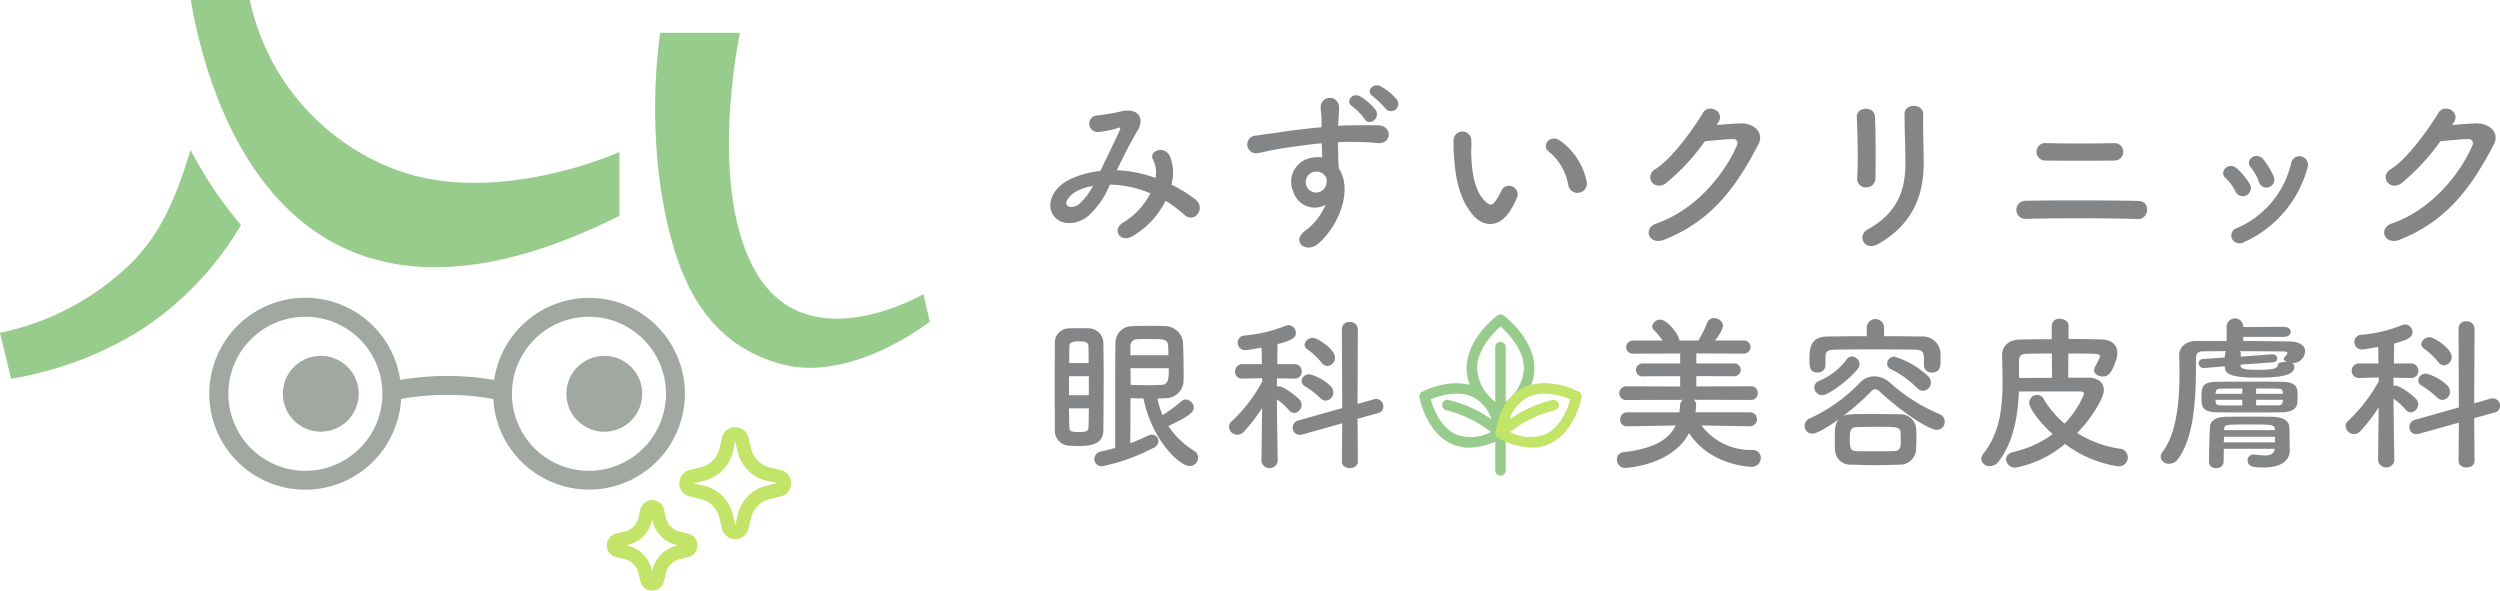 <svg xmlns="http://www.w3.org/2000/svg" width="336.726" height="79.553" viewBox="0 0 336.726 79.553">
  <g id="logo2" transform="translate(-3.519 -3.418)">
    <g id="グループ_778" data-name="グループ 778" transform="translate(3.519 3.418)">
      <g id="グループ_775" data-name="グループ 775" transform="translate(28.219 40.121)">
        <ellipse id="楕円形_26" data-name="楕円形 26" cx="5.109" cy="5.11" rx="5.109" ry="5.11" transform="translate(45.948 12.919) rotate(-45)" fill="#a1a7a1"/>
        <path id="パス_1038" data-name="パス 1038" d="M87.619,50.325A12.928,12.928,0,0,0,74.851,61.377a37.642,37.642,0,0,0-12.653,0,12.925,12.925,0,1,0,.115,2.567,34.813,34.813,0,0,1,12.422,0A12.911,12.911,0,1,0,87.619,50.325ZM49.43,73.62A10.375,10.375,0,1,1,59.8,63.244,10.387,10.387,0,0,1,49.43,73.62Zm38.189,0A10.375,10.375,0,1,1,97.994,63.244,10.387,10.387,0,0,1,87.619,73.62Z" transform="translate(-36.511 -50.325)" fill="#a1a7a1"/>
        <ellipse id="楕円形_27" data-name="楕円形 27" cx="5.11" cy="5.109" rx="5.11" ry="5.109" transform="translate(8.839 9.117) rotate(-13.286)" fill="#a1a7a1"/>
      </g>
      <g id="グループ_776" data-name="グループ 776">
        <path id="パス_1039" data-name="パス 1039" d="M142.817,43.782s-15.076,8.847-22.213-2.407S118.114,8.58,118.114,8.58H107.367S105,23.039,109.075,37.12c1.737,6,5.215,13.587,14.685,16.108s19.92-5.742,19.92-5.742Z" transform="translate(-18.445 -4.165)" fill="#98cc8c"/>
        <path id="パス_1040" data-name="パス 1040" d="M29.181,27.007c-2.075,6.973-4.265,11.492-7.9,15.173A35.548,35.548,0,0,1,3.519,51.651l1.493,6.192a47.631,47.631,0,0,0,17.83-6.795A42.708,42.708,0,0,0,35.978,37.14a53.908,53.908,0,0,1-6.677-9.9C29.259,27.159,29.221,27.083,29.181,27.007Z" transform="translate(-3.519 -6.831)" fill="#98cc8c"/>
        <path id="パス_1041" data-name="パス 1041" d="M61.4,26.353A31.348,31.348,0,0,1,41.514,3.418H33.569C35.718,16.22,46.1,55.087,91.292,32.493V23.9S74.956,31.272,61.4,26.353Z" transform="translate(-7.867 -3.418)" fill="#98cc8c"/>
      </g>
      <g id="グループ_777" data-name="グループ 777" transform="translate(81.741 57.546)">
        <path id="パス_1042" data-name="パス 1042" d="M110.026,86.676l-1.127-.269a2.488,2.488,0,0,1-1.854-1.854l-.269-1.128a1.61,1.61,0,0,0-1.591-1.256h0a1.61,1.61,0,0,0-1.591,1.256l-.268,1.128a2.489,2.489,0,0,1-1.855,1.854l-1.127.269a1.635,1.635,0,0,0,0,3.182l1.127.269a2.49,2.49,0,0,1,1.855,1.854l.268,1.128a1.635,1.635,0,0,0,3.182,0l.269-1.128a2.488,2.488,0,0,1,1.854-1.854l1.127-.269a1.635,1.635,0,0,0,0-3.182Zm-1.558,1.641a4.34,4.34,0,0,0-3.233,3.234l-.05.209-.05-.209a4.344,4.344,0,0,0-3.234-3.234l-.209-.05.209-.05a4.342,4.342,0,0,0,3.234-3.234l.05-.209.05.209a4.343,4.343,0,0,0,3.233,3.234l.209.05Z" transform="translate(-99.086 -72.357)" fill="#c2e468"/>
        <path id="パス_1043" data-name="パス 1043" d="M124.156,76.453l-1.442-.343a3.437,3.437,0,0,1-2.563-2.563l-.343-1.442a1.8,1.8,0,0,0-1.782-1.408h0a1.8,1.8,0,0,0-1.782,1.408l-.343,1.442a3.438,3.438,0,0,1-2.563,2.563l-1.441.343a1.831,1.831,0,0,0,0,3.563l1.442.343a3.437,3.437,0,0,1,2.563,2.563l.343,1.442a1.831,1.831,0,0,0,3.563,0l.343-1.441a3.438,3.438,0,0,1,2.563-2.563l1.441-.343a1.832,1.832,0,0,0,0-3.564Zm-1.871,2.1a5.29,5.29,0,0,0-3.942,3.941l-.285,1.451,0-.009-.343-1.442a5.289,5.289,0,0,0-3.942-3.941l-1.441-.288,1.441-.343a5.29,5.29,0,0,0,3.942-3.941L118,72.536l.343,1.442a5.29,5.29,0,0,0,3.942,3.941l1.441.288Z" transform="translate(-100.736 -70.698)" fill="#c2e468"/>
      </g>
    </g>
    <g id="グループ_783" data-name="グループ 783" transform="translate(144.986 14.907)">
      <g id="グループ_779" data-name="グループ 779">
        <path id="パス_1044" data-name="パス 1044" d="M177.986,28.867a17.562,17.562,0,0,1,5.093,1.033,3.8,3.8,0,0,0-.328-2.464c-.658-1.1,1.456-2,2.23-.54a5.728,5.728,0,0,1,.234,3.9,18.581,18.581,0,0,1,3.239,2c1.479,1.15-.117,3.31-1.456,2.089a16.067,16.067,0,0,0-2.558-1.9,11.462,11.462,0,0,1-4.46,4.764c-1.643.963-2.817-.868-1.291-1.807a10.032,10.032,0,0,0,3.709-3.967,14.649,14.649,0,0,0-5.469-1.174,11.167,11.167,0,0,1-3,4.3c-1.409,1.1-3.474,1.244-4.484,0-1.2-1.5-.328-3.944,2.371-5.14a13.351,13.351,0,0,1,3.849-1.009c.822-1.76,1.9-3.9,2.558-5.375.141-.329.211-.517-.141-.423a12.393,12.393,0,0,1-2.77.564,1.116,1.116,0,0,1-.07-2.231,30.688,30.688,0,0,0,3.38-.587c2.136-.423,3.075.962,2.019,2.676-.986,1.643-1.925,3.544-2.77,5.3h.118Zm-5.516,2.817c-.61.3-1.713,1.292-1.315,1.877.281.4,1.126.258,1.549-.071a8.162,8.162,0,0,0,1.948-2.511A7.5,7.5,0,0,0,172.47,31.684Z" transform="translate(-168.915 -17.423)" fill="#848587"/>
        <path id="パス_1045" data-name="パス 1045" d="M206.136,31.181a3.241,3.241,0,0,1,1.877-4.413,4.649,4.649,0,0,1,2.019-.212c-.024-.517-.047-1.221-.07-1.9-1.972.188-3.92.47-5.14.658-1.69.258-2.793.564-3.5.681a1.194,1.194,0,1,1-.188-2.371c.939-.164,2.464-.329,3.45-.493,1.174-.188,3.286-.446,5.352-.634v-.423c.024-1.455-.117-1.549-.117-2.3a1.233,1.233,0,0,1,2.464-.07c.024.54-.047,1.619-.094,2.253,0,.117-.024.234-.024.352.681-.046,1.292-.07,1.807-.07,1.15,0,1.972-.024,3.568,0,1.972.046,1.877,2.534,0,2.394-1.667-.141-2.23-.141-3.685-.164-.54,0-1.1.024-1.714.047.024.751.047,1.479.047,2.159,0,.329.046.822.07,1.339,2.09,3.285-.4,8.262-2.887,10.257-1.573,1.244-3.615-.423-1.573-1.877a8.34,8.34,0,0,0,2.676-3.45A3,3,0,0,1,206.136,31.181Zm3.944-2.464a1.53,1.53,0,0,0-1.5-.094,1.438,1.438,0,0,0-.681,1.783,1.4,1.4,0,0,0,2.7-.4,1.061,1.061,0,0,0-.141-.892A2.951,2.951,0,0,0,210.08,28.717Zm5.657-7.323a8.039,8.039,0,0,0-1.643-1.689c-1.08-.7.046-1.948,1.055-1.362a7.835,7.835,0,0,1,2.066,1.807C217.943,21.276,216.347,22.426,215.737,21.393Zm2.864-1.362a14.3,14.3,0,0,0-1.714-1.666c-1.1-.658-.023-1.925,1.009-1.385a7.78,7.78,0,0,1,2.136,1.737A.972.972,0,0,1,218.6,20.032Z" transform="translate(-173.403 -16.85)" fill="#848587"/>
        <path id="パス_1046" data-name="パス 1046" d="M235.178,35.556c-1.69-1.831-2.465-4.554-2.652-7.511a23.2,23.2,0,0,1-.117-2.605,1.2,1.2,0,1,1,2.394-.024c.046.916-.047.962,0,2.043.094,2.464.54,4.788,1.854,6.056.61.587.915.658,1.432-.046a9.274,9.274,0,0,0,.775-1.385,1.153,1.153,0,0,1,2.136.845,10.682,10.682,0,0,1-.916,1.807C238.58,37.176,236.491,36.964,235.178,35.556Zm12.7-4.131a7.406,7.406,0,0,0-2.605-4.554c-1.126-.775.141-2.511,1.549-1.455a9.007,9.007,0,0,1,3.521,5.445A1.264,1.264,0,1,1,247.876,31.424Z" transform="translate(-178.1 -17.915)" fill="#848587"/>
        <path id="パス_1047" data-name="パス 1047" d="M272.3,22.723c1.009-.07,2.16-.164,3.1-.211,1.807-.094,3.38,1.174,2.511,2.84-2.864,5.469-6.1,10.234-12.7,12.839-2,.774-2.957-1.526-1.009-2.207,5.211-1.807,9.084-6.5,10.821-10.492.188-.446,0-.892-.563-.868-.986.024-2.7.187-3.756.3a28.425,28.425,0,0,1-5.282,5.68c-1.573,1.056-2.958-.962-1.362-1.948,2.253-1.385,5.3-5.7,6.384-7.558.774-1.314,3.122-.187,2.018,1.385Z" transform="translate(-182.547 -17.382)" fill="#848587"/>
        <path id="パス_1048" data-name="パス 1048" d="M297.183,31.065a1.151,1.151,0,0,1-1.221-1.2c.141-2.324.071-6.009-.046-8.239-.071-1.455,2.347-1.572,2.441-.094.117,2.113.117,6.126.07,8.309A1.215,1.215,0,0,1,297.183,31.065Zm.187,5.68c4.154-2.3,5.093-5.446,5.093-8.943,0-1.83-.117-4.741-.117-6.6,0-1.526,2.535-1.432,2.511,0-.047,2,.07,4.624.07,6.571,0,4.037-1.221,8.1-6.079,10.891C296.925,39.772,295.893,37.566,297.371,36.745Z" transform="translate(-187.289 -17.32)" fill="#848587"/>
        <path id="パス_1049" data-name="パス 1049" d="M322.227,36.16a1.221,1.221,0,0,1,0-2.441c3.9-.071,11.29-.071,15.257.023,1.759.047,1.362,2.488-.024,2.441C332.977,36.043,326.429,36.043,322.227,36.16ZM324.95,28.3a1.179,1.179,0,1,1,.141-2.347c2.558.07,6.431.07,9.225,0A1.175,1.175,0,1,1,334.2,28.3C331.733,28.343,327.391,28.343,324.95,28.3Z" transform="translate(-190.924 -18.167)" fill="#848587"/>
        <path id="パス_1050" data-name="パス 1050" d="M355.273,32.767a6.165,6.165,0,0,0-1.338-1.807c-.963-.822.4-2.3,1.5-1.315a8.869,8.869,0,0,1,1.737,2.09A1.083,1.083,0,1,1,355.273,32.767Zm-.47,6.361a1.041,1.041,0,0,1,.587-1.409,12.567,12.567,0,0,0,7.393-8.872,1.144,1.144,0,1,1,2.206.61,15.308,15.308,0,0,1-8.567,10.117A1.125,1.125,0,0,1,354.8,39.128Zm3.615-7.652a6.2,6.2,0,0,0-1.1-1.972c-.846-.939.728-2.231,1.689-1.08a10.079,10.079,0,0,1,1.409,2.324A1.065,1.065,0,1,1,358.418,31.476Z" transform="translate(-195.636 -18.459)" fill="#848587"/>
        <path id="パス_1051" data-name="パス 1051" d="M388.118,22.723c1.009-.07,2.16-.164,3.1-.211,1.807-.094,3.38,1.174,2.511,2.84-2.864,5.469-6.1,10.234-12.7,12.839-2,.774-2.958-1.526-1.009-2.207,5.211-1.807,9.084-6.5,10.821-10.492.188-.446,0-.892-.563-.868-.985.024-2.7.187-3.756.3a28.4,28.4,0,0,1-5.282,5.68c-1.572,1.056-2.957-.962-1.362-1.948,2.253-1.385,5.3-5.7,6.384-7.558.775-1.314,3.122-.187,2.019,1.385Z" transform="translate(-199.304 -17.382)" fill="#848587"/>
      </g>
      <g id="グループ_780" data-name="グループ 780" transform="translate(0.589 31.884)">
        <path id="パス_1052" data-name="パス 1052" d="M172.812,70.91c-.471,0-.943-.023-1.324-.045a2.006,2.006,0,0,1-1.862-2.109c0-1.75-.022-3.837-.022-5.9,0-2.087.022-4.129.022-5.79a1.92,1.92,0,0,1,2-2c.336-.022.785-.022,1.256-.022.448,0,.919,0,1.212.022a1.988,1.988,0,0,1,2.065,1.907c.022,1.414.044,2.984.044,4.578,0,2.468-.022,5.027-.044,7.226C176.157,70.775,174.338,70.91,172.812,70.91Zm1.392-9.4h-2.67v2.558h2.67Zm-2.67,4.33c0,.9.022,1.75.044,2.536,0,.651.427.651,1.392.651.763,0,1.19-.068,1.19-.673.022-.763.044-1.617.044-2.514h-2.67Zm2.648-6.1c0-.785-.022-1.549-.022-2.267,0-.651-.741-.651-1.279-.651-.7,0-1.3.068-1.3.673l-.022,2.244Zm5.632,4.734v.875c0,1.436-.023,3.769-.023,5.183a22.362,22.362,0,0,0,2.379-1.01,1.179,1.179,0,0,1,.517-.134.877.877,0,0,1,.9.852,1.1,1.1,0,0,1-.718.943A26.762,26.762,0,0,1,176,73.646a.982.982,0,0,1-1.055-.965,1.06,1.06,0,0,1,.92-1.032c.651-.157,1.279-.292,1.885-.471,0-10.546,0-12.342.044-14.25a2.226,2.226,0,0,1,2.289-2.155c.718-.044,1.481-.044,2.266-.044s1.593,0,2.334.044a2.481,2.481,0,0,1,2.2,2.088c.045,1.19.09,2.648.09,3.971,0,.517,0,1.01-.022,1.459a2.381,2.381,0,0,1-2.379,2.177c-.358.022-.741.045-1.122.045a13.052,13.052,0,0,0,.674,2.244,19.851,19.851,0,0,0,2.558-1.885.867.867,0,0,1,.583-.224,1.161,1.161,0,0,1,1.077,1.1c0,.494-.381,1.077-3.433,2.468a11.339,11.339,0,0,0,3.433,3.321,1.1,1.1,0,0,1-.583,2.064c-1.414,0-5.117-3.657-6.193-9.088C180.981,64.515,180.4,64.492,179.814,64.469Zm5.117-5.79c-.023-.448-.023-.875-.045-1.256-.068-.9-.606-.92-2.289-.92-.651,0-1.3,0-1.84.022a.873.873,0,0,0-.942.92c0,.4-.023.807-.023,1.234Zm-5.117,1.75c0,.785.022,1.549.022,2.244.651.023,1.391.045,2.132.045s1.458-.022,2.019-.045c.943-.044.987-.807.987-2.244Z" transform="translate(-169.604 -54.214)" fill="#848587"/>
        <path id="パス_1053" data-name="パス 1053" d="M203.62,72.865a1.113,1.113,0,0,1-2.2,0v-.022l.09-7.135a22.625,22.625,0,0,1-2.468,3.208,1.214,1.214,0,0,1-.852.4,1.152,1.152,0,0,1-1.145-1.055,1.008,1.008,0,0,1,.381-.763,21.333,21.333,0,0,0,4.106-5.341l-.023-.471-2.626.068h-.022a.923.923,0,0,1-.987-.965.958.958,0,0,1,1.009-.987h2.6l-.044-2.221c-.427.068-1.93.336-2.177.336a1,1,0,0,1-1.032-1.01.952.952,0,0,1,.9-.965,18.7,18.7,0,0,0,5.565-1.323,1.109,1.109,0,0,1,.359-.068,1.024,1.024,0,0,1,1.009,1.032c0,.785-.852,1.077-2.468,1.526-.022.471-.022,1.481-.044,2.693h2.289a.958.958,0,0,1,1.009.987.935.935,0,0,1-.987.965h-.022l-2.334-.045v1.1a.849.849,0,0,1,.224-.022c.831,0,2.67,1.616,2.782,1.75a1.083,1.083,0,0,1-.673,1.841.926.926,0,0,1-.718-.381,8.478,8.478,0,0,0-1.617-1.458c.023,3.388.113,8.3.113,8.3v.021ZM212.3,67.77l-5.363,1.5a1.038,1.038,0,0,1-.358.045.924.924,0,0,1-.943-.965,1,1,0,0,1,.763-.965l5.9-1.661-.045-10.636a.966.966,0,0,1,1.055-.966,1.018,1.018,0,0,1,1.1.966l-.044,10.075,2.2-.629a1.777,1.777,0,0,1,.314-.045,1,1,0,0,1,.965,1.01.913.913,0,0,1-.718.9l-2.759.763.044,5.767c0,.583-.539.875-1.077.875s-1.078-.292-1.078-.875Zm-2.963-3.41a11.929,11.929,0,0,0-2.064-1.593.811.811,0,0,1-.449-.7,1.018,1.018,0,0,1,1.1-.9,6.489,6.489,0,0,1,2.8,1.57,1.183,1.183,0,0,1,.381.853,1.1,1.1,0,0,1-1.032,1.122A1.049,1.049,0,0,1,209.341,64.36Zm.18-4.757a9.479,9.479,0,0,0-1.93-1.818.737.737,0,0,1-.359-.583,1.107,1.107,0,0,1,1.122-.943c.606,0,2.984,1.526,2.984,2.648a1.118,1.118,0,0,1-1.032,1.145A1.008,1.008,0,0,1,209.521,59.6Z" transform="translate(-173.574 -54.127)" fill="#848587"/>
      </g>
      <g id="グループ_781" data-name="グループ 781" transform="translate(76.311 31.367)">
        <path id="パス_1054" data-name="パス 1054" d="M276.086,68.086l-6.553-.113a8.258,8.258,0,0,0,6.843,3.3,1.062,1.062,0,0,1,1.145,1.055,1.216,1.216,0,0,1-1.3,1.212c-.247,0-5.475-.18-8.37-4.533-2.31,4.4-8.55,4.69-8.55,4.69a1.12,1.12,0,0,1-1.167-1.122.98.98,0,0,1,.919-1.01c3.9-.448,6.059-1.616,7-3.591l-6.508.113h-.022a.888.888,0,0,1-.943-.92.942.942,0,0,1,.965-.965h7c.045-.269.068-.539.09-.807a1.223,1.223,0,0,1,.359-.875l-7.562.022a.889.889,0,0,1-.965-.9.924.924,0,0,1,.965-.943l7.226.022V61.331l-5.027.022a.827.827,0,0,1-.92-.83.876.876,0,0,1,.92-.9h5.027V58.28l-6.305.022a.871.871,0,0,1-.966-.853.92.92,0,0,1,.966-.919h3.927a8.841,8.841,0,0,0-1.168-1.414.707.707,0,0,1-.225-.494,1.088,1.088,0,0,1,1.122-.9c.9,0,2.536,2.042,2.536,2.8l1.122.022,1.436-.022a13.441,13.441,0,0,0,1.168-2.333.954.954,0,0,1,.943-.674,1.188,1.188,0,0,1,1.234,1.055,5.142,5.142,0,0,1-1.122,1.953h3.882a.887.887,0,1,1,0,1.772l-6.373-.022v1.346h5.094a.864.864,0,1,1,0,1.727l-5.094-.022v1.391l7.338-.022a.888.888,0,0,1,.943.92.9.9,0,0,1-.943.919l-7.674-.022a.939.939,0,0,1,.314.718,9.3,9.3,0,0,1-.091.965h7.361a.943.943,0,0,1,.022,1.885h-.022Z" transform="translate(-258.134 -53.523)" fill="#848587"/>
        <path id="パス_1055" data-name="パス 1055" d="M288.733,69.092a1.014,1.014,0,0,1-1.032-1.032,1.075,1.075,0,0,1,.718-1.032,22.029,22.029,0,0,0,6.731-4.8,2.642,2.642,0,0,1,1.93-.853,3.264,3.264,0,0,1,2.11.853,23.7,23.7,0,0,0,6.642,4.218,1.119,1.119,0,0,1,.741,1.032,1.067,1.067,0,0,1-1.077,1.1c-1.01,0-4.443-2.177-7.674-5.139a.969.969,0,0,0-.629-.336.9.9,0,0,0-.561.336,34.59,34.59,0,0,1-3.793,3.321c.471-.247.763-.314,3.95-.314,1.212,0,2.513.022,3.792.044a2.1,2.1,0,0,1,2.132,1.84c.022.427.044.9.044,1.392,0,.471-.022.965-.044,1.481a2.155,2.155,0,0,1-2.221,2.065c-1.168.045-2.221.068-3.276.068-1.032,0-2.065-.022-3.164-.068a2.069,2.069,0,0,1-2.266-2.042c-.022-.381-.022-.785-.022-1.168,0-1.593,0-2.311.561-2.917C291.135,68.014,289.407,69.092,288.733,69.092Zm9.672-13.127c1.661,0,3.32.023,4.959.045a2.392,2.392,0,0,1,2.626,2.132c.022.269.022.629.022.987,0,.785,0,1.728-1.144,1.728a1,1,0,0,1-1.1-.943v-.875c0-.875-.112-1.234-1.212-1.256-1.772-.022-3.927-.044-5.992-.044-1.706,0-3.389.022-4.757.044-1.212.023-1.279.4-1.3.988v1.144a.994.994,0,0,1-1.078.943c-1.077,0-1.077-.831-1.077-1.772,0-1.324.044-3.053,2.4-3.075,1.75-.022,3.523-.045,5.318-.045V54.731a1.171,1.171,0,0,1,2.334,0v1.233Zm-8.326,7.943A1.069,1.069,0,0,1,289,62.875a.97.97,0,0,1,.673-.9,8.948,8.948,0,0,0,3.7-2.894.856.856,0,0,1,.7-.381,1.092,1.092,0,0,1,1.031,1.032.966.966,0,0,1-.224.606C293.894,61.642,291,63.907,290.08,63.907Zm10.569,6.014c0-.314,0-.628-.022-.942-.045-.785-.359-.808-3.142-.808-.943,0-1.907.023-2.827.045-.807.022-.875.651-.875,1.593,0,1.234.09,1.616.9,1.639.831.022,1.661.022,2.514.022s1.728,0,2.6-.022C300.627,71.4,300.649,70.886,300.649,69.921Zm2.177-7a12.8,12.8,0,0,0-3.478-2.492.887.887,0,0,1-.539-.785.97.97,0,0,1,.987-.92,11.51,11.51,0,0,1,4.555,2.648,1.238,1.238,0,0,1,.359.831,1.114,1.114,0,0,1-1.055,1.122A1.2,1.2,0,0,1,302.826,62.92Z" transform="translate(-262.412 -53.542)" fill="#848587"/>
        <path id="パス_1056" data-name="パス 1056" d="M329.916,61.547c1.324,0,2.109.674,2.109,1.661,0,1.122-1.706,3.882-3.591,5.79a14.742,14.742,0,0,0,5.655,2.109,1.195,1.195,0,1,1-.179,2.38,15.787,15.787,0,0,1-7.113-3.007,14.725,14.725,0,0,1-6.665,3.186,1.211,1.211,0,0,1-1.279-1.122c0-.4.292-.83.965-.987a14.111,14.111,0,0,0,5.318-2.4c-1.728-1.549-3.164-3.479-3.164-4.218a1.092,1.092,0,0,1,1.078-1.078.978.978,0,0,1,.853.539,13.194,13.194,0,0,0,2.827,3.343,12.552,12.552,0,0,0,2.626-3.994c0-.157-.112-.336-.4-.336h-8.37c-.135,3.276-.718,6.777-2.715,9.4a1.514,1.514,0,0,1-1.212.651,1.081,1.081,0,0,1-1.145-.988,1.134,1.134,0,0,1,.269-.673c2.243-2.827,2.6-6.238,2.6-9.671,0-1.168-.044-2.356-.067-3.523v-.045c0-1.19.763-2.109,2.445-2.155,1.256-.022,2.715-.044,4.241-.044v-1.8a.986.986,0,0,1,1.1-.943c.583,0,1.168.314,1.168.943v1.772c1.548,0,3.1.023,4.51.068,1.324.045,2.065.763,2.065,1.818a2.685,2.685,0,0,1-.157.9c-.583,1.728-.987,2.267-1.818,2.267-.606,0-1.167-.359-1.167-.853a.907.907,0,0,1,.112-.4c.651-1.19.674-1.346.674-1.436,0-.4-.135-.4-4.242-.4l-.022,3.254h2.691Zm-4.892-3.253c-1.234,0-2.424.022-3.5.044-.718.023-.92.381-.92.875v2.379l4.443-.022Z" transform="translate(-266.435 -53.538)" fill="#848587"/>
        <path id="パス_1057" data-name="パス 1057" d="M354.893,56.042V56.6c2.2,0,4.376.044,6.238.067,1.3.023,2.087.539,2.087,1.3a1.666,1.666,0,0,1-1.593,1.616H361.4c.224.09.381.225.381.359,0,1.077-.9,1.593-5.161,1.593-3.837,0-4.218-.673-4.218-1.526l-2.693.225h-.09a.661.661,0,0,1-.741-.629.609.609,0,0,1,.651-.583l2.872-.2c0-.358.044-.763.18-.852-1.077,0-2.155.022-3.142.022-.785,0-.92.517-.92.987v.494c0,4.2-.112,9.9-2.4,13.015a1.456,1.456,0,0,1-1.212.651,1.062,1.062,0,0,1-1.144-.943,1.183,1.183,0,0,1,.269-.673c1.952-2.558,2.266-7.158,2.266-10.413,0-1.055-.022-1.952-.044-2.6v-.045c0-.875.741-1.862,2.311-1.862h4.084V54.741a1.123,1.123,0,1,1,2.244-.022l5.476-.022c.606,0,.919.336.919.673s-.314.674-.919.674h-5.475Zm5.252,10.166c-1.436.022-2.918.022-4.376.022s-2.918,0-4.376-.022c-2.109-.022-2.132-.83-2.132-2.087,0-1.3.091-2,2.065-2.019.807-.023,2.11-.023,3.5-.023,1.907,0,4.017,0,5.43.023,1.953.044,1.953,1.009,1.953,1.862,0,.336-.023.673-.045,1.01C362.12,65.625,361.513,66.186,360.145,66.208Zm1.01,5.138v.045c0,.987-.741,2.244-3.524,2.244-1.032,0-2.155,0-2.155-.919a.79.79,0,0,1,.785-.831h.135a10.771,10.771,0,0,0,1.369.135c.741,0,1.279-.2,1.368-.9h-6.866c0,.628-.022,1.256-.022,1.794a.916.916,0,0,1-1.01.807.86.86,0,0,1-.965-.807c.022-1.548.068-3.479.135-4.757.022-.606.539-1.323,2.177-1.345,1.055-.023,2.333-.023,3.591-.023.92,0,1.818,0,2.626.023,1.683.044,2.243.673,2.289,1.323.044.674.044,1.481.044,2.065ZM354.759,63c-1.1,0-2.131.022-2.827.022-.674,0-.741.247-.763.517,0,.067-.022.112-.022.18h3.613V63Zm0,1.526h-3.613c0,.068.022.157.022.225.045.4.113.516.741.516.763.022,1.772.022,2.849.022v-.763Zm4.4,4.981H352.29l-.022.741h6.89Zm-.023-.987c-.044-.629-.18-.673-3.208-.673-3.545,0-3.568,0-3.613.673v.09h6.821Zm-4.6-8.729V59.9c0,.358.269.583,2.221.583,2.334,0,2.738-.18,2.782-.673.045-.269.449-.381.92-.381a1.935,1.935,0,0,1,.358.022c-.269-.112-.471-.269-.471-.448a.358.358,0,0,1,.113-.225c.381-.426.381-.539.381-.561,0-.113-.113-.2-.471-.2-1.863-.022-3.928-.044-5.947-.044a.321.321,0,0,1,.135.269v.471l4.106-.314h.09c.471,0,.718.269.718.561,0,.247-.2.494-.628.517Zm5.7,3.927c0-.068-.022-.135-.022-.2-.045-.314-.023-.471-.718-.494C358.82,63,357.766,63,356.622,63v.718h3.613Zm-3.613.807v.741h2.872c.561,0,.673-.157.718-.539,0-.067.022-.134.022-.2Z" transform="translate(-270.522 -53.53)" fill="#848587"/>
        <path id="パス_1058" data-name="パス 1058" d="M379.459,72.758a1.113,1.113,0,0,1-2.2,0v-.022l.09-7.135a22.626,22.626,0,0,1-2.468,3.208,1.214,1.214,0,0,1-.852.4,1.152,1.152,0,0,1-1.145-1.055,1.008,1.008,0,0,1,.382-.763,21.334,21.334,0,0,0,4.106-5.341l-.023-.471-2.626.068H374.7a.923.923,0,0,1-.987-.965.958.958,0,0,1,1.009-.987h2.6l-.045-2.221c-.426.068-1.93.336-2.177.336a1,1,0,0,1-1.032-1.01.952.952,0,0,1,.9-.965,18.7,18.7,0,0,0,5.565-1.323,1.109,1.109,0,0,1,.359-.068A1.024,1.024,0,0,1,381.9,55.48c0,.785-.852,1.077-2.468,1.526-.023.471-.023,1.481-.045,2.693h2.289a.958.958,0,0,1,1.009.987.935.935,0,0,1-.987.965h-.022l-2.334-.045v1.1a.855.855,0,0,1,.225-.022c.831,0,2.67,1.616,2.782,1.75a1.083,1.083,0,0,1-.673,1.841.926.926,0,0,1-.718-.381,8.48,8.48,0,0,0-1.617-1.458c.023,3.388.113,8.3.113,8.3v.021Zm8.684-5.094-5.364,1.5a1.038,1.038,0,0,1-.358.045.924.924,0,0,1-.943-.965,1,1,0,0,1,.763-.965l5.9-1.661L388.1,54.986a.966.966,0,0,1,1.055-.966,1.018,1.018,0,0,1,1.1.966l-.045,10.075,2.2-.629a1.789,1.789,0,0,1,.314-.045,1,1,0,0,1,.965,1.01.914.914,0,0,1-.718.9l-2.76.763.045,5.767c0,.583-.539.875-1.077.875s-1.078-.292-1.078-.875Zm-2.962-3.41a12.041,12.041,0,0,0-2.065-1.593.811.811,0,0,1-.449-.7,1.018,1.018,0,0,1,1.1-.9,6.489,6.489,0,0,1,2.8,1.57,1.183,1.183,0,0,1,.381.853,1.1,1.1,0,0,1-1.032,1.122A1.05,1.05,0,0,1,385.181,64.253Zm.18-4.757a9.48,9.48,0,0,0-1.93-1.818.737.737,0,0,1-.359-.583,1.107,1.107,0,0,1,1.122-.943c.606,0,2.985,1.526,2.985,2.648a1.118,1.118,0,0,1-1.032,1.145A1.007,1.007,0,0,1,385.361,59.5Z" transform="translate(-274.736 -53.595)" fill="#848587"/>
      </g>
      <g id="グループ_782" data-name="グループ 782" transform="translate(49.713 30.866)">
        <path id="パス_1059" data-name="パス 1059" d="M242.524,60.285c.056-4.053-3.971-7.082-4.142-7.21a.708.708,0,0,0-.842,0c-.171.127-4.2,3.156-4.142,7.21a6.045,6.045,0,0,0,.439,2.136c-3.051-.814-6.272.846-6.423.925a.708.708,0,0,0-.366.752c.034.187.876,4.614,4.2,6.217a5.725,5.725,0,0,0,2.516.563,8.789,8.789,0,0,0,3.489-.816v3.884a.706.706,0,0,0,1.413,0V66.489C241.187,64.639,242.493,62.554,242.524,60.285Zm-10.656,8.759c-2.08-1-2.994-3.562-3.3-4.674,1.061-.446,3.628-1.313,5.708-.293a5.134,5.134,0,0,1,2.453,2.972,17,17,0,0,0-5.8-2.608.707.707,0,0,0-.276,1.386,16.032,16.032,0,0,1,6.015,2.942A5.7,5.7,0,0,1,231.869,69.044Zm6.8-4.349V57.331a.706.706,0,1,0-1.413,0V64.7a6.07,6.07,0,0,1-2.444-4.425c-.039-2.632,2.2-4.876,3.151-5.712.953.832,3.185,3.067,3.149,5.706A6.063,6.063,0,0,1,238.668,64.7Z" transform="translate(-227.037 -52.937)" fill="#98cc8c"/>
        <path id="パス_1060" data-name="パス 1060" d="M250.239,64.911c-.169-.089-4.169-2.163-7.484-.539-1.964.962-3.229,2.983-3.76,6.006,0,.019,0,.037,0,.056a.766.766,0,0,0,0,.089.692.692,0,0,0,.025.163.641.641,0,0,0,.025.081.708.708,0,0,0,.111.184c.008.009.009.02.017.029l.005,0a.693.693,0,0,0,.18.139,9.713,9.713,0,0,0,4.53,1.319,5.719,5.719,0,0,0,2.516-.563c3.325-1.6,4.167-6.029,4.2-6.217A.7.7,0,0,0,250.239,64.911Zm-4.455,5.7a5.7,5.7,0,0,1-4.8-.275A16.038,16.038,0,0,1,247,67.392a.707.707,0,0,0-.276-1.386,17,17,0,0,0-5.8,2.609,5.135,5.135,0,0,1,2.448-2.97c2.07-1.018,4.649-.154,5.714.292C248.778,67.049,247.862,69.611,245.784,70.609Z" transform="translate(-228.766 -54.502)" fill="#c2e468"/>
      </g>
    </g>
  </g>
</svg>
